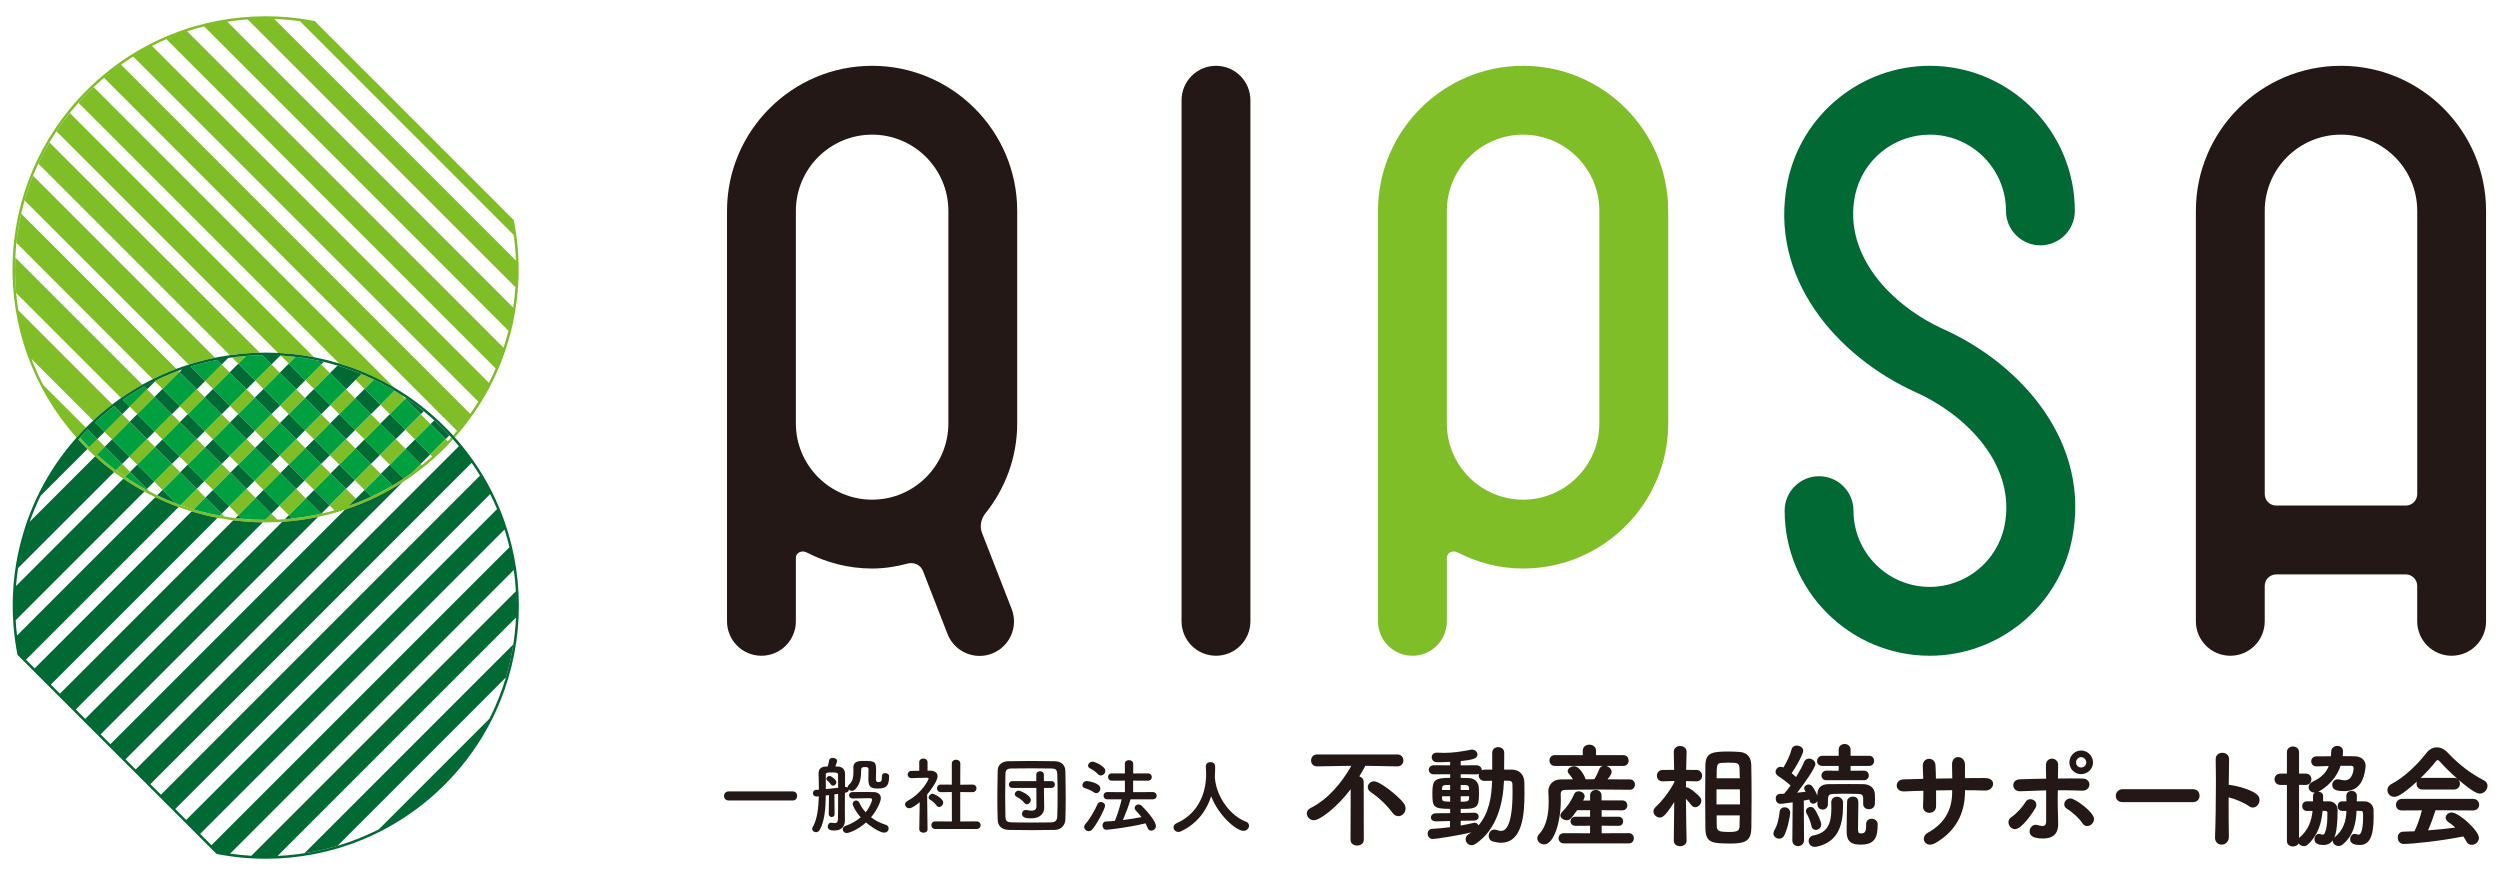 <?xml version="1.0" encoding="utf-8"?>
<!-- Generator: Adobe Illustrator 26.5.0, SVG Export Plug-In . SVG Version: 6.00 Build 0)  -->
<svg version="1.1" id="レイヤー_1" xmlns="http://www.w3.org/2000/svg" xmlns:xlink="http://www.w3.org/1999/xlink" x="0px"
	 y="0px" viewBox="0 0 200 70" style="enable-background:new 0 0 200 70;" xml:space="preserve">
<style type="text/css">
	.st0{fill:#7FBE26;}
	.st1{fill:#00A040;}
	.st2{fill:#00A5E8;}
	.st3{fill:none;}
	.st4{fill:#006934;}
	.st5{fill:#231815;}
</style>
<g>
	<path class="st0" d="M7.075,7.374c-0.137,0.137-0.272,0.276-0.405,0.417c-0.002,0.002-0.004,0.004-0.006,0.006
		c-0.131,0.14-0.261,0.281-0.388,0.424l20.853,20.852c1.519,0.459,2.995,1.099,4.394,1.922L7.494,6.968
		C7.353,7.101,7.213,7.236,7.075,7.374z"/>
	
		<rect x="32.563" y="33.591" transform="matrix(0.707 -0.707 0.707 0.707 -14.351 33.645)" class="st0" width="1.748" height="1.11"/>
	<path class="st0" d="M29.17,31.115l0.747-0.747c-0.33-0.158-0.664-0.308-1.002-0.447l-0.47,0.47
		L29.17,31.115z"/>
	<path class="st0" d="M31.563,31.254l-1.127,1.127l0.755,0.755l1.236-1.236l-0.278-0.278
		C31.955,31.496,31.76,31.372,31.563,31.254z"/>
	
		<rect x="30.536" y="35.596" transform="matrix(0.707 -0.707 0.707 0.707 -16.357 32.814)" class="st0" width="1.79" height="1.11"/>
	<path class="st0" d="M22.463,28.449l0.646,0.646l0.541-0.541C23.257,28.507,22.861,28.472,22.463,28.449z"
		/>
	
		<rect x="24.52" y="29.644" transform="matrix(0.707 -0.707 0.707 0.707 -13.865 26.797)" class="st0" width="1.79" height="0.982"/>
	<path class="st0" d="M5.033,9.759c-0.001,0.001-0.002,0.003-0.003,0.004
		c-0.088,0.12-0.174,0.241-0.259,0.363c-0.002,0.003-0.005,0.007-0.007,0.01
		c-0.084,0.121-0.167,0.243-0.249,0.366L22.245,28.232c0.965,0.047,1.926,0.162,2.878,0.346
		L5.584,9.039C5.395,9.275,5.211,9.515,5.033,9.759z"/>
	
		<rect x="26.525" y="31.628" transform="matrix(0.707 -0.707 0.707 0.707 -14.695 28.803)" class="st0" width="1.79" height="1.025"/>
	
		<rect x="28.53" y="33.612" transform="matrix(0.707 -0.707 0.707 0.707 -15.526 30.808)" class="st0" width="1.79" height="1.067"/>
	
		<rect x="24.498" y="33.633" transform="matrix(0.707 -0.707 0.707 0.707 -16.701 27.972)" class="st0" width="1.833" height="1.025"/>
	
		<rect x="20.487" y="29.665" transform="matrix(0.707 -0.707 0.707 0.707 -15.039 23.96)" class="st0" width="1.833" height="0.94"/>
	
		<rect x="28.509" y="37.602" transform="matrix(0.707 -0.707 0.707 0.707 -18.362 31.984)" class="st0" width="1.833" height="1.11"/>
	<path class="st0" d="M18.565,28.592l0.502,0.502l0.62-0.62C19.311,28.503,18.937,28.542,18.565,28.592z"
		/>
	
		<rect x="22.493" y="31.649" transform="matrix(0.707 -0.707 0.707 0.707 -15.87 25.966)" class="st0" width="1.833" height="0.982"/>
	<path class="st0" d="M3.064,13.092l15.321,15.32c0.794-0.113,1.593-0.18,2.393-0.199L3.958,11.393
		C3.632,11.946,3.334,12.512,3.064,13.092z"/>
	
		<rect x="26.504" y="35.618" transform="matrix(0.707 -0.707 0.707 0.707 -17.532 29.979)" class="st0" width="1.833" height="1.067"/>
	
		<rect x="16.455" y="29.686" transform="matrix(0.707 -0.707 0.707 0.707 -16.214 21.125)" class="st0" width="1.875" height="0.897"/>
	
		<rect x="20.466" y="33.655" transform="matrix(0.707 -0.707 0.707 0.707 -17.876 25.136)" class="st0" width="1.875" height="0.982"/>
	
		<rect x="24.477" y="37.623" transform="matrix(0.707 -0.707 0.707 0.707 -19.537 29.147)" class="st0" width="1.875" height="1.067"/>
	
		<rect x="22.472" y="35.639" transform="matrix(0.707 -0.707 0.707 0.707 -18.706 27.141)" class="st0" width="1.875" height="1.025"/>
	<path class="st0" d="M1.968,16.037l13.129,13.128c0.693-0.221,1.396-0.403,2.105-0.547L2.644,14.061
		C2.385,14.706,2.159,15.366,1.968,16.037z"/>
	
		<rect x="18.461" y="31.67" transform="matrix(0.707 -0.707 0.707 0.707 -17.045 23.13)" class="st0" width="1.875" height="0.94"/>
	
		<rect x="20.445" y="37.644" transform="matrix(0.707 -0.707 0.707 0.707 -20.712 26.312)" class="st0" width="1.918" height="1.025"/>
	
		<rect x="18.439" y="35.66" transform="matrix(0.707 -0.707 0.707 0.707 -19.881 24.305)" class="st0" width="1.918" height="0.982"/>
	
		<rect x="22.45" y="39.628" transform="matrix(0.707 -0.707 0.707 0.707 -21.543 28.317)" class="st0" width="1.918" height="1.067"/>
	
		<rect x="16.434" y="33.676" transform="matrix(0.707 -0.707 0.707 0.707 -19.051 22.3)" class="st0" width="1.918" height="0.94"/>
	<path class="st0" d="M1.577,17.668c-0.001,0.004-0.001,0.007-0.002,0.011
		c-0.035,0.183-0.068,0.366-0.098,0.55c-0.003,0.019-0.006,0.039-0.009,0.059
		c-0.028,0.175-0.055,0.351-0.079,0.527c-0.002,0.013-0.004,0.026-0.005,0.039
		c-0.025,0.19-0.048,0.38-0.068,0.571l10.907,10.907c0.618-0.308,1.248-0.583,1.888-0.824
		L1.698,17.095C1.655,17.285,1.615,17.476,1.577,17.668z"/>
	<path class="st0" d="M12.373,30.482c0.034-0.017,0.067-0.034,0.101-0.05
		c-0.034,0.017-0.068,0.032-0.102,0.049L12.373,30.482z"/>
	<path class="st0" d="M13.006,31.115l1.356-1.356l-0.097-0.096c-0.605,0.225-1.198,0.48-1.778,0.763
		l-0.085,0.085L13.006,31.115z"/>
	<path class="st0" d="M12.474,30.432c0.004-0.002,0.009-0.004,0.013-0.006l0.001-0.001
		C12.483,30.427,12.478,30.429,12.474,30.432z"/>
	
		<rect x="14.428" y="31.692" transform="matrix(0.707 -0.707 0.707 0.707 -18.22 20.294)" class="st0" width="1.918" height="0.897"/>
	
		<rect x="16.413" y="37.666" transform="matrix(0.707 -0.707 0.707 0.707 -21.886 23.474)" class="st0" width="1.96" height="0.982"/>
	
		<rect x="18.418" y="39.65" transform="matrix(0.707 -0.707 0.707 0.707 -22.718 25.481)" class="st0" width="1.96" height="1.025"/>
	<path class="st0" d="M1.204,21.546c0,0.638,0.03,1.271,0.089,1.898l8.394,8.394
		c0.554-0.387,1.123-0.743,1.705-1.068L1.226,20.604C1.212,20.917,1.204,21.231,1.204,21.546z"/>
	
		<rect x="12.402" y="33.697" transform="matrix(0.707 -0.707 0.707 0.707 -20.225 19.463)" class="st0" width="1.96" height="0.897"/>
	
		<rect x="10.396" y="31.713" transform="matrix(0.707 -0.707 0.707 0.707 -19.395 17.459)" class="st0" width="1.96" height="0.855"/>
	
		<rect x="14.407" y="35.681" transform="matrix(0.707 -0.707 0.707 0.707 -21.056 21.468)" class="st0" width="1.96" height="0.94"/>
	<path class="st0" d="M14.563,40.451c0.154,0.054,0.308,0.107,0.463,0.157
		c0.006,0.002,0.011,0.004,0.017,0.005c0.149,0.048,0.298,0.095,0.448,0.139l0.951-0.951l-0.694-0.694
		l-1.302,1.302c0.036,0.013,0.071,0.027,0.107,0.039C14.556,40.449,14.56,40.45,14.563,40.451z"/>
	
		<rect x="10.375" y="35.703" transform="matrix(0.707 -0.707 0.707 0.707 -22.231 18.633)" class="st0" width="2.003" height="0.897"/>
	
		<rect x="12.381" y="37.687" transform="matrix(0.707 -0.707 0.707 0.707 -23.061 20.638)" class="st0" width="2.003" height="0.94"/>
	<path class="st0" d="M17.962,41.32l-0.223-0.223l-0.156,0.156C17.709,41.276,17.835,41.3,17.962,41.32z"
		/>
	
		<rect x="8.37" y="33.718" transform="matrix(0.707 -0.707 0.707 0.707 -21.401 16.628)" class="st0" width="2.003" height="0.855"/>
	<path class="st0" d="M9.469,37.766c0.179,0.131,0.36,0.258,0.544,0.383l0.399-0.399l-0.634-0.634
		l-0.504,0.504c0.044,0.033,0.088,0.066,0.132,0.099C9.426,37.735,9.448,37.751,9.469,37.766z"/>
	<path class="st0" d="M11.995,39.334l-0.228-0.228l-0.069,0.069C11.797,39.229,11.896,39.283,11.995,39.334z
		"/>
	<path class="st0" d="M35.824,35.298l-0.172-0.172l-1.236,1.236l0.154,0.154
		c-0.267,0.239-0.54,0.469-0.818,0.692l-0.091-0.091l-0.68,0.68
		c0.003-0.002,0.007-0.005,0.01-0.007c-1.606,1.167-3.363,2.079-5.222,2.717
		c0.047-0.016,0.094-0.034,0.141-0.05l0.564-0.564l-0.785-0.785l-1.326,1.326l0.391,0.391
		c-1.475,0.419-3.005,0.67-4.568,0.742l-0.469-0.469L21.229,41.588
		c-5.292-0.004-10.269-2.047-14.037-5.755c0.067,0.066,0.134,0.132,0.201,0.197
		c0.04,0.038,0.081,0.076,0.121,0.114c0.07,0.066,0.14,0.131,0.21,0.195
		c0.01,0.009,0.02,0.018,0.03,0.028l0.636-0.636l-0.604-0.604l-0.651,0.651L7.135,35.777
		c-0.02-0.02-0.041-0.039-0.061-0.06c-0.231-0.231-0.456-0.468-0.675-0.708
		c0-0,0-0,0-0c-0-0-0.001-0.001-0.001-0.001
		c-0.046,0.051-0.092,0.101-0.137,0.153c0,0,0.001,0.001,0.001,0.001
		c0,0-0,0-0,0c0.216,0.237,0.438,0.471,0.668,0.701
		c3.953,3.953,9.135,5.93,14.316,5.93c5.182,0,10.363-1.977,14.317-5.93
		c0.235-0.235,0.461-0.476,0.682-0.719c-0.045-0.051-0.09-0.102-0.136-0.152
		C36.015,35.094,35.92,35.196,35.824,35.298z M22.18,41.566c-0.153,0.007-0.307,0.013-0.46,0.016
		C21.873,41.578,22.027,41.573,22.18,41.566z M21.229,41.588c0.003,0,0.006,0,0.009,0
		c0.003,0,0.005,0,0.008,0c-0,0-0,0-0,0C21.24,41.588,21.235,41.588,21.229,41.588z"
		/>
	<path class="st0" d="M41.107,17.611L25.181,1.685c-1.299-0.256-2.618-0.384-3.936-0.384
		c-5.181,0-10.362,1.976-14.315,5.929c-7.629,7.628-7.896,19.829-0.805,27.78
		c0.045-0.051,0.092-0.101,0.138-0.152c-0-0-0.001-0.001-0.001-0.001
		c0-0,0-0,0-0c0.198-0.218,0.4-0.433,0.609-0.644l-3.414-3.414
		c0.071,0.137,0.144,0.272,0.219,0.407c-0.444-0.805-0.832-1.639-1.159-2.496l4.938,4.938
		c0.495-0.462,1.007-0.895,1.535-1.298l-7.518-7.518c0.081,0.494,0.18,0.983,0.297,1.467
		c-0.372-1.537-0.565-3.129-0.565-4.751C1.204,16.192,3.289,11.159,7.074,7.374
		c2.757-2.757,6.177-4.611,9.9-5.414c-0.061,0.013-0.123,0.026-0.184,0.04
		c-0.012,0.003-0.025,0.006-0.037,0.009c-0.142,0.032-0.284,0.066-0.425,0.101l24.349,24.349
		c-0.115,0.457-0.246,0.909-0.394,1.356L14.971,2.502c-0.113,0.037-0.226,0.076-0.338,0.115
		c-0.03,0.011-0.061,0.021-0.091,0.031c-0.126,0.045-0.251,0.091-0.376,0.138
		c-0.013,0.005-0.026,0.01-0.039,0.015c-0.274,0.104-0.547,0.215-0.816,0.331L39.654,29.476
		c-0.167,0.389-0.348,0.772-0.54,1.15L12.16,3.672c-0.512,0.261-1.012,0.544-1.502,0.85
		l27.608,27.608c-0.207,0.332-0.424,0.658-0.65,0.979L9.68,5.173C9.215,5.503,8.762,5.855,8.323,6.227
		l28.242,28.241c-0.105,0.124-0.211,0.248-0.319,0.37c0.046,0.051,0.091,0.102,0.137,0.153
		C40.722,30.115,42.297,23.645,41.107,17.611z M41.274,20.843L21.949,1.519
		c0.685,0.024,1.369,0.083,2.047,0.176l17.101,17.101C41.192,19.479,41.25,20.162,41.274,20.843z
		 M17.59,1.837c0.735-0.135,1.481-0.229,2.235-0.282c-0.003,0-0.007,0-0.01,0.001
		l21.422,21.421c-0.042,0.587-0.11,1.17-0.202,1.748c0.006-0.036,0.012-0.072,0.018-0.109
		c0.001-0.004,0.001-0.008,0.002-0.012l-0-0L18.186,1.736
		C17.987,1.767,17.788,1.801,17.59,1.837z"/>
	<path class="st1" d="M10.411,37.751l-0.399,0.399l0,0l-0,0c0.104,0.071,0.209,0.14,0.314,0.209
		c-0.079-0.051-0.157-0.104-0.235-0.157c0.078,0.053,0.156,0.105,0.235,0.157
		c0.017,0.011,0.035,0.023,0.052,0.034c0.002,0.001,0.004,0.002,0.005,0.003
		c0.429,0.278,0.867,0.538,1.314,0.781l0.001-0.001l0,0l0.069-0.069L10.411,37.751z"/>
	<path class="st1" d="M32.982,37.797l0.001-0.001c-0.101,0.074-0.203,0.147-0.306,0.218
		C32.779,37.943,32.88,37.87,32.982,37.797z"/>
	<path class="st1" d="M7.755,36.366c0.035,0.032,0.07,0.064,0.106,0.096
		c-0.035-0.032-0.07-0.064-0.105-0.096L7.755,36.366z"/>
	
		<rect x="33.558" y="34.288" transform="matrix(0.707 -0.707 0.707 0.707 -14.763 34.639)" class="st1" width="1.748" height="1.705"/>
	<path class="st1" d="M31.19,37.176l1.1,1.1c0.001-0.001,0.002-0.001,0.003-0.002
		c0.109-0.072,0.217-0.146,0.325-0.221c0.019-0.013,0.038-0.026,0.058-0.04
		c0.103-0.072,0.204-0.145,0.306-0.218l0.68-0.68l-1.206-1.206L31.19,37.176z"/>
	<path class="st1" d="M29.17,39.197l0.531,0.531c0.001-0,0.002-0.001,0.003-0.001
		c0.14-0.065,0.279-0.132,0.417-0.2c0.006-0.003,0.011-0.005,0.017-0.008
		c0.138-0.069,0.276-0.139,0.413-0.211c0.005-0.002,0.009-0.005,0.014-0.007
		c0.138-0.072,0.274-0.147,0.41-0.222c0.004-0.002,0.008-0.004,0.012-0.006
		c0.136-0.076,0.27-0.153,0.404-0.232c0.003-0.002,0.006-0.004,0.009-0.005l-0.933-0.933
		L29.17,39.197z"/>
	
		<rect x="31.552" y="32.262" transform="matrix(0.707 -0.707 0.707 0.707 -13.933 32.635)" class="st1" width="1.748" height="1.748"/>
	
		<rect x="29.526" y="34.267" transform="matrix(0.707 -0.707 0.707 0.707 -15.938 31.804)" class="st1" width="1.79" height="1.748"/>
	
		<rect x="27.499" y="36.272" transform="matrix(0.707 -0.707 0.707 0.707 -17.944 30.973)" class="st1" width="1.833" height="1.748"/>
	
		<rect x="25.472" y="38.278" transform="matrix(0.707 -0.707 0.707 0.707 -19.949 30.143)" class="st1" width="1.875" height="1.748"/>
	<path class="st1" d="M23.108,41.217l0.259,0.259c0.001-0,0.001-0,0.002-0
		c0.187-0.02,0.372-0.042,0.558-0.066c0.021-0.003,0.043-0.006,0.064-0.009
		c0.166-0.023,0.332-0.047,0.498-0.074c0.028-0.005,0.057-0.009,0.085-0.014
		c0.171-0.028,0.341-0.059,0.51-0.091c0.016-0.003,0.032-0.006,0.048-0.009
		c0.189-0.037,0.377-0.076,0.564-0.118c0.001-0,0.001-0,0.001-0l-1.233-1.233
		L23.108,41.217z"/>
	<path class="st1" d="M31.563,31.254c-0.145-0.087-0.291-0.172-0.437-0.256
		c-0.008-0.004-0.015-0.008-0.023-0.013c-0.127-0.072-0.255-0.143-0.384-0.212
		c-0.062-0.033-0.124-0.065-0.186-0.097c-0.075-0.039-0.15-0.079-0.226-0.117
		c-0.083-0.042-0.167-0.083-0.251-0.124c-0.046-0.023-0.092-0.045-0.139-0.068l-0.747,0.747
		l1.266,1.266L31.563,31.254z"/>
	
		<rect x="27.52" y="32.24" transform="matrix(0.707 -0.707 0.707 0.707 -15.108 29.798)" class="st1" width="1.79" height="1.79"/>
	
		<rect x="25.494" y="34.246" transform="matrix(0.707 -0.707 0.707 0.707 -17.113 28.967)" class="st1" width="1.833" height="1.79"/>
	
		<rect x="23.467" y="36.251" transform="matrix(0.707 -0.707 0.707 0.707 -19.118 28.136)" class="st1" width="1.875" height="1.79"/>
	
		<rect x="21.44" y="38.257" transform="matrix(0.707 -0.707 0.707 0.707 -21.124 27.306)" class="st1" width="1.918" height="1.79"/>
	<path class="st1" d="M19.067,41.217l0.281,0.281l0,0l0,0l0,0
		c0.01,0.001,0.019,0.001,0.029,0.002c0.009,0.001,0.017,0.001,0.026,0.002l-0-0
		c0.295,0.027,0.591,0.048,0.888,0.062c0.016,0.001,0.032,0.001,0.048,0.002
		c0.141,0.006,0.283,0.012,0.425,0.015c0.155,0.004,0.31,0.006,0.465,0.006l0.491-0.491l-1.266-1.266
		L19.067,41.217z"/>
	
		<rect x="25.515" y="30.214" transform="matrix(0.707 -0.707 0.707 0.707 -14.277 27.792)" class="st1" width="1.79" height="1.833"/>
	
		<rect x="23.488" y="32.219" transform="matrix(0.707 -0.707 0.707 0.707 -16.283 26.963)" class="st1" width="1.833" height="1.833"/>
	
		<rect x="21.461" y="34.224" transform="matrix(0.707 -0.707 0.707 0.707 -18.288 26.131)" class="st1" width="1.875" height="1.833"/>
	
		<rect x="19.435" y="36.23" transform="matrix(0.707 -0.707 0.707 0.707 -20.293 25.3)" class="st1" width="1.918" height="1.833"/>
	
		<rect x="17.408" y="38.235" transform="matrix(0.707 -0.707 0.707 0.707 -22.299 24.47)" class="st1" width="1.96" height="1.833"/>
	<path class="st1" d="M15.491,40.753L15.491,40.753l-0,0c0.005,0.001,0.01,0.003,0.014,0.004
		c0,0,0,0,0,0c0.004,0.001,0.009,0.002,0.013,0.004
		c0.157,0.046,0.314,0.091,0.472,0.134c0.002,0,0.003,0.001,0.005,0.001
		c0.001,0,0.002,0,0.002,0.001c0.521,0.141,1.05,0.26,1.584,0.358l0.001-0.001
		c-0.267-0.049-0.534-0.103-0.798-0.163c0.265,0.06,0.531,0.114,0.798,0.163l0.156-0.156
		l-1.296-1.296L15.491,40.753z"/>
	<path class="st1" d="M25.7,29.155l-0.319-0.319c-0.005-0.001-0.011-0.002-0.016-0.004
		c-0.009-0.002-0.018-0.004-0.027-0.006c-0.554-0.114-1.114-0.205-1.68-0.272
		c-0.003-0-0.005-0.001-0.008-0.001l-0.541,0.541l1.326,1.326L25.7,29.155z"/>
	
		<rect x="21.483" y="30.192" transform="matrix(0.707 -0.707 0.707 0.707 -15.452 24.956)" class="st1" width="1.833" height="1.875"/>
	
		<rect x="19.456" y="32.198" transform="matrix(0.707 -0.707 0.707 0.707 -17.457 24.125)" class="st1" width="1.875" height="1.875"/>
	
		<rect x="17.429" y="34.203" transform="matrix(0.707 -0.707 0.707 0.707 -19.463 23.295)" class="st1" width="1.918" height="1.875"/>
	
		<rect x="15.402" y="36.209" transform="matrix(0.707 -0.707 0.707 0.707 -21.468 22.465)" class="st1" width="1.96" height="1.875"/>
	<path class="st1" d="M15.748,39.107l-1.326-1.326l-1.416,1.416l1.077,1.077l0.001,0.001
		c0.033,0.012,0.065,0.024,0.098,0.036c0.015,0.006,0.031,0.011,0.046,0.017
		c0.072,0.027,0.144,0.055,0.217,0.081l0.001-0.001c-0.03-0.011-0.06-0.022-0.09-0.033
		c0.03,0.011,0.06,0.022,0.09,0.033L15.748,39.107z"/>
	<path class="st1" d="M21.719,29.155l-0.739-0.739c-0.055,0.001-0.11,0.001-0.164,0.002
		c-0.066,0.001-0.131,0.004-0.197,0.006c-0.077,0.002-0.154,0.005-0.231,0.008
		c-0.085,0.004-0.17,0.008-0.255,0.012c-0.05,0.003-0.1,0.006-0.149,0.009
		c-0.098,0.006-0.197,0.012-0.295,0.02l-0.621,0.621l1.356,1.356L21.719,29.155z"/>
	
		<rect x="17.45" y="30.171" transform="matrix(0.707 -0.707 0.707 0.707 -16.627 22.12)" class="st1" width="1.875" height="1.918"/>
	
		<rect x="15.424" y="32.177" transform="matrix(0.707 -0.707 0.707 0.707 -18.632 21.29)" class="st1" width="1.918" height="1.918"/>
	
		<rect x="13.397" y="34.182" transform="matrix(0.707 -0.707 0.707 0.707 -20.637 20.458)" class="st1" width="1.96" height="1.918"/>
	
		<rect x="11.37" y="36.187" transform="matrix(0.707 -0.707 0.707 0.707 -22.643 19.628)" class="st1" width="2.003" height="1.918"/>
	<path class="st1" d="M17.739,29.155l-0.367-0.367c-0.717,0.14-1.422,0.32-2.115,0.537l1.156,1.156
		L17.739,29.155z"/>
	
		<rect x="13.418" y="30.15" transform="matrix(0.707 -0.707 0.707 0.707 -17.801 19.284)" class="st1" width="1.918" height="1.96"/>
	
		<rect x="11.392" y="32.155" transform="matrix(0.707 -0.707 0.707 0.707 -19.807 18.453)" class="st1" width="1.96" height="1.96"/>
	
		<rect x="9.365" y="34.161" transform="matrix(0.707 -0.707 0.707 0.707 -21.812 17.623)" class="st1" width="2.003" height="1.96"/>
	<path class="st1" d="M8.391,35.73l-0.636,0.636c0.035,0.032,0.07,0.064,0.105,0.096
		c0.07,0.063,0.14,0.124,0.21,0.186c0.044,0.038,0.087,0.077,0.132,0.115
		c0.103,0.089,0.207,0.176,0.312,0.263c0.057,0.047,0.115,0.094,0.173,0.14
		c0.055,0.044,0.109,0.088,0.164,0.132c0.066,0.052,0.131,0.103,0.198,0.154
		c0.045,0.035,0.091,0.069,0.136,0.104c0.015,0.011,0.029,0.022,0.044,0.033
		c-0.015-0.011-0.029-0.022-0.044-0.033c0.029,0.022,0.058,0.044,0.087,0.066l0.001-0.001l0,0
		l0.504-0.504L8.391,35.73z"/>
	<path class="st1" d="M11.767,31.145l-0.226-0.226c-0.585,0.325-1.154,0.681-1.707,1.065l0.547,0.547
		L11.767,31.145z"/>
	<path class="st1" d="M9.777,33.136l-0.641-0.641c-0.266,0.202-0.527,0.411-0.783,0.628
		c-0.012,0.01-0.023,0.019-0.035,0.029c-0.094,0.08-0.188,0.161-0.281,0.243
		c-0.018,0.016-0.036,0.032-0.054,0.047c-0.092,0.081-0.183,0.163-0.274,0.247
		c-0.012,0.011-0.024,0.023-0.036,0.034c-0.025,0.023-0.049,0.046-0.074,0.069l0.761,0.761
		L9.777,33.136z"/>
	<path class="st1" d="M7.787,35.126L7.017,34.356c-0.211,0.213-0.417,0.431-0.617,0.652l0,0
		c-0,0-0,0-0.001,0.001c0.018,0.02,0.037,0.039,0.055,0.059
		c-0.014-0.015-0.027-0.03-0.041-0.045c0.013,0.015,0.027,0.03,0.041,0.045
		c0.064,0.07,0.129,0.14,0.194,0.209c0.038,0.041,0.076,0.081,0.115,0.122
		c0.092,0.096,0.186,0.192,0.28,0.287c0.001,0.001,0.002,0.002,0.002,0.003
		c0.01,0.01,0.019,0.02,0.029,0.029c0.01,0.01,0.021,0.02,0.031,0.03
		c-0.01-0.01-0.021-0.02-0.031-0.03c-0.005-0.005-0.01-0.011-0.016-0.016
		c0.005,0.005,0.01,0.011,0.016,0.016c0.01,0.01,0.021,0.02,0.031,0.03
		c0.007,0.007,0.015,0.015,0.022,0.022c-0.007-0.007-0.015-0.014-0.022-0.022
		c0.01,0.01,0.02,0.019,0.03,0.029l0-0l0,0L7.787,35.126z"/>
	<path class="st2" d="M28.254,29.662c0.072,0.027,0.144,0.053,0.216,0.08
		C28.398,29.715,28.326,29.689,28.254,29.662z"/>
	<path class="st3" d="M26.762,67.734c-0.097,0.027-0.193,0.054-0.291,0.08
		C26.569,67.788,26.666,67.761,26.762,67.734z"/>
	<path class="st3" d="M26.279,67.864c-0.074,0.019-0.148,0.038-0.222,0.056
		C26.131,67.902,26.205,67.883,26.279,67.864z"/>
	<path class="st3" d="M25.871,67.964c-0.128,0.03-0.257,0.059-0.386,0.086
		C25.614,68.023,25.742,67.994,25.871,67.964z"/>
	<path class="st3" d="M22.168,68.474c-0.143,0.006-0.286,0.012-0.43,0.015
		C21.882,68.486,22.025,68.48,22.168,68.474z"/>
	<path class="st3" d="M25.318,68.086c-0.082,0.017-0.163,0.033-0.245,0.048
		C25.155,68.118,25.236,68.102,25.318,68.086z"/>
	<path class="st3" d="M24.92,68.162c-0.153,0.028-0.307,0.054-0.461,0.079
		C24.613,68.217,24.767,68.191,24.92,68.162z"/>
	<path class="st4" d="M24.356,68.258l-0,0c0.035-0.005,0.069-0.011,0.104-0.017
		c0.154-0.025,0.308-0.051,0.461-0.079c0.051-0.009,0.102-0.019,0.153-0.028
		c0.082-0.016,0.164-0.032,0.245-0.048c0.056-0.011,0.111-0.023,0.167-0.035
		c0.129-0.028,0.258-0.056,0.386-0.086c0.062-0.015,0.124-0.029,0.186-0.044
		c0.074-0.018,0.148-0.037,0.223-0.056c0.064-0.016,0.128-0.034,0.193-0.051
		c0.097-0.026,0.194-0.053,0.291-0.08c0.078-0.022,0.156-0.044,0.234-0.067l0.001-0.001
		l13.476-13.476l0.002-0.002c0.08-0.269,0.153-0.54,0.222-0.813c0.004-0.015,0.007-0.029,0.011-0.044
		c0.075-0.302,0.143-0.606,0.204-0.913c0.003-0.017,0.007-0.033,0.01-0.05
		c0.054-0.272,0.102-0.546,0.145-0.822l-0.002,0.002L24.356,68.258z"/>
	<path class="st4" d="M35.953,34.825l0.001-0.001c-0.036-0.038-0.072-0.076-0.108-0.115
		c-0.03-0.032-0.06-0.064-0.091-0.096c-0.106-0.111-0.213-0.222-0.322-0.331
		c-0.226-0.226-0.456-0.445-0.69-0.658l-0.001,0.001l-0.295,0.295l1.206,1.206L35.953,34.825z"/>
	<path class="st4" d="M28.476,39.891l-0.564,0.564l-0.003,0.003c0.109-0.038,0.218-0.078,0.327-0.119
		c0.006-0.002,0.013-0.005,0.019-0.007c0.158-0.059,0.316-0.12,0.472-0.183
		c0.002-0.001,0.004-0.001,0.006-0.002l-0-0c0.327-0.131,0.65-0.271,0.969-0.42
		l-0.531-0.531L28.476,39.891z"/>
	
		<rect x="32.903" y="35.283" transform="matrix(0.707 -0.707 0.707 0.707 -15.759 34.228)" class="st4" width="1.067" height="1.705"/>
	<path class="st4" d="M30.466,37.901l0.933,0.933c0.302-0.178,0.599-0.363,0.892-0.557l-1.1-1.1
		L30.466,37.901z"/>
	<polygon class="st4" points="32.291,38.277 32.294,38.274 32.291,38.277 	"/>
	<polygon class="st4" points="31.399,38.834 31.399,38.834 31.39,38.84 	"/>
	<polygon class="st4" points="29.701,39.728 29.704,39.726 29.701,39.728 	"/>
	
		<rect x="30.897" y="33.257" transform="matrix(0.707 -0.707 0.707 0.707 -14.928 32.222)" class="st4" width="1.067" height="1.748"/>
	
		<rect x="26.929" y="37.268" transform="matrix(0.707 -0.707 0.707 0.707 -18.939 30.56)" class="st4" width="0.982" height="1.748"/>
	<polygon class="st4" points="24.465,39.861 25.698,41.094 25.705,41.093 26.365,40.433 25.129,39.197 	"/>
	<path class="st4" d="M22.797,41.529c0.191-0.015,0.381-0.032,0.57-0.052l-0.259-0.259L22.797,41.529z"/>
	
		<rect x="28.913" y="35.262" transform="matrix(0.707 -0.707 0.707 0.707 -16.934 31.392)" class="st4" width="1.025" height="1.748"/>
	<path class="st4" d="M33.899,32.898l0.001-0.001c-0.099-0.081-0.2-0.16-0.3-0.239
		c-0.011-0.009-0.022-0.018-0.033-0.027c-0.124-0.097-0.249-0.192-0.375-0.286
		c-0.046-0.035-0.094-0.068-0.14-0.102c-0.077-0.056-0.154-0.113-0.232-0.168
		c-0.065-0.046-0.131-0.091-0.196-0.136c-0.047-0.032-0.093-0.065-0.14-0.097l-0.001,0.001
		l-0.056,0.056l1.236,1.236L33.899,32.898z"/>
	<polygon class="st4" points="23.368,41.476 23.369,41.476 23.368,41.476 	"/>
	<polygon class="st4" points="25.698,41.094 25.698,41.094 25.696,41.095 	"/>
	
		<rect x="20.955" y="39.252" transform="matrix(0.707 -0.707 0.707 0.707 -22.119 26.893)" class="st4" width="0.897" height="1.79"/>
	
		<rect x="24.924" y="35.241" transform="matrix(0.707 -0.707 0.707 0.707 -18.108 28.555)" class="st4" width="0.982" height="1.79"/>
	<path class="st4" d="M18.84,41.445c0.169,0.02,0.339,0.037,0.509,0.053l-0.281-0.281L18.84,41.445z"/>
	
		<rect x="28.892" y="31.23" transform="matrix(0.707 -0.707 0.707 0.707 -14.097 30.216)" class="st4" width="1.067" height="1.79"/>
	
		<rect x="22.939" y="37.246" transform="matrix(0.707 -0.707 0.707 0.707 -20.114 27.724)" class="st4" width="0.94" height="1.79"/>
	
		<rect x="26.908" y="33.235" transform="matrix(0.707 -0.707 0.707 0.707 -16.103 29.386)" class="st4" width="1.025" height="1.79"/>
	<path class="st4" d="M29.918,30.367l-0.001,0.001c0.046,0.022,0.092,0.045,0.139,0.068
		C30.01,30.413,29.964,30.389,29.918,30.367z"/>
	<path class="st4" d="M31.563,31.253c-0.145-0.087-0.291-0.172-0.438-0.255
		c0.147,0.083,0.293,0.169,0.437,0.256L31.563,31.253z"/>
	
		<rect x="18.95" y="37.225" transform="matrix(0.707 -0.707 0.707 0.707 -21.289 24.888)" class="st4" width="0.897" height="1.833"/>
	
		<rect x="24.902" y="31.209" transform="matrix(0.707 -0.707 0.707 0.707 -15.272 27.38)" class="st4" width="1.025" height="1.833"/>
	<path class="st4" d="M28.445,30.39l0.47-0.47l0-0c-0.096-0.04-0.194-0.077-0.291-0.116
		c-0.052-0.02-0.103-0.042-0.155-0.062c-0.072-0.028-0.144-0.054-0.216-0.08
		c-0.087-0.032-0.175-0.065-0.263-0.097c-0.049-0.017-0.097-0.033-0.146-0.05
		c-0.113-0.039-0.225-0.078-0.339-0.115c-0.025-0.008-0.05-0.016-0.074-0.024
		c-0.009-0.003-0.018-0.006-0.027-0.009c-0.127-0.041-0.255-0.081-0.383-0.119
		c-0.007-0.002-0.014-0.004-0.021-0.006l-0,0l-0.606,0.606l1.296,1.296L28.445,30.39z"/>
	
		<rect x="22.918" y="33.214" transform="matrix(0.707 -0.707 0.707 0.707 -17.278 26.549)" class="st4" width="0.982" height="1.833"/>
	
		<rect x="20.934" y="35.22" transform="matrix(0.707 -0.707 0.707 0.707 -19.283 25.719)" class="st4" width="0.94" height="1.833"/>
	
		<rect x="16.965" y="39.231" transform="matrix(0.707 -0.707 0.707 0.707 -23.294 24.057)" class="st4" width="0.855" height="1.833"/>
	
		<rect x="18.929" y="33.193" transform="matrix(0.707 -0.707 0.707 0.707 -18.453 23.714)" class="st4" width="0.94" height="1.875"/>
	<path class="st4" d="M25.904,28.951l0-0c-0.008-0.002-0.015-0.003-0.023-0.005
		c-0.166-0.039-0.333-0.076-0.5-0.111l0.319,0.319L25.904,28.951z"/>
	
		<rect x="20.913" y="31.188" transform="matrix(0.707 -0.707 0.707 0.707 -16.447 24.543)" class="st4" width="0.982" height="1.875"/>
	
		<rect x="16.944" y="35.199" transform="matrix(0.707 -0.707 0.707 0.707 -20.458 22.883)" class="st4" width="0.897" height="1.875"/>
	
		<rect x="22.897" y="29.182" transform="matrix(0.707 -0.707 0.707 0.707 -14.442 25.375)" class="st4" width="1.025" height="1.875"/>
	
		<rect x="14.96" y="37.204" transform="matrix(0.707 -0.707 0.707 0.707 -22.463 22.052)" class="st4" width="0.855" height="1.875"/>
	<path class="st4" d="M12.577,39.626c0.493,0.237,0.996,0.452,1.506,0.647l-1.077-1.077L12.577,39.626z"/>
	<polygon class="st4" points="23.65,28.553 23.65,28.553 23.658,28.554 	"/>
	
		<rect x="14.939" y="33.172" transform="matrix(0.707 -0.707 0.707 0.707 -19.627 20.878)" class="st4" width="0.897" height="1.918"/>
	
		<rect x="18.907" y="29.161" transform="matrix(0.707 -0.707 0.707 0.707 -15.616 22.539)" class="st4" width="0.982" height="1.918"/>
	
		<rect x="12.955" y="35.177" transform="matrix(0.707 -0.707 0.707 0.707 -21.633 20.046)" class="st4" width="0.855" height="1.918"/>
	
		<rect x="16.923" y="31.166" transform="matrix(0.707 -0.707 0.707 0.707 -17.622 21.708)" class="st4" width="0.94" height="1.918"/>
	
		<rect x="10.97" y="37.183" transform="matrix(0.707 -0.707 0.707 0.707 -23.638 19.216)" class="st4" width="0.812" height="1.918"/>
	
		<rect x="8.965" y="35.156" transform="matrix(0.707 -0.707 0.707 0.707 -22.808 17.211)" class="st4" width="0.812" height="1.96"/>
	
		<rect x="12.933" y="31.145" transform="matrix(0.707 -0.707 0.707 0.707 -18.797 18.872)" class="st4" width="0.897" height="1.96"/>
	
		<rect x="10.949" y="33.151" transform="matrix(0.707 -0.707 0.707 0.707 -20.802 18.041)" class="st4" width="0.855" height="1.96"/>
	<path class="st4" d="M35.578,34.138c-3.953-3.953-9.135-5.93-14.317-5.93
		c-5.182,0-10.363,1.977-14.317,5.93C1.986,39.097,0.139,45.989,1.4,52.389l15.927,15.927
		c1.299,0.256,2.618,0.384,3.936,0.384c5.181,0,10.362-1.976,14.315-5.929
		C43.485,54.864,43.485,42.045,35.578,34.138z M7.05,34.323c-0.011,0.011-0.022,0.022-0.033,0.033
		l0.769,0.769l0.574-0.574l-0.76-0.76c0.493-0.46,1.005-0.893,1.535-1.297l0.641,0.641
		l0.604-0.604l-0.547-0.547c-0.235,0.164-0.468,0.333-0.696,0.508
		c1.05-0.801,2.168-1.491,3.341-2.063c-0.035,0.017-0.07,0.035-0.106,0.053
		c-0.28,0.139-0.558,0.285-0.832,0.437l0.226,0.226l0.634-0.634l0.086-0.086
		c0.677-0.33,1.371-0.622,2.081-0.872l-0.206,0.206l1.386,1.386l0.664-0.664l-1.156-1.156
		c-0.221,0.069-0.44,0.141-0.658,0.217c1.175-0.413,2.392-0.716,3.637-0.904
		c-0.29,0.044-0.578,0.094-0.864,0.15l0.367,0.367l0.52-0.52
		c0.894-0.134,1.803-0.206,2.722-0.219l0.739,0.739l0.708-0.708l0-0
		c-0.002-0-0.004-0-0.006-0c-0.181-0.01-0.362-0.018-0.544-0.024
		c-0.014-0-0.028-0.001-0.043-0.002c-0.189-0.006-0.378-0.009-0.568-0.009
		c-0.002,0-0.003-0-0.004-0c5.353,0,10.386,2.085,14.171,5.87
		c3.785,3.785,5.87,8.818,5.87,14.172c0,4.093-1.22,7.999-3.486,11.303
		c0.228-0.333,0.446-0.671,0.652-1.016c0.001-0.001,0.001-0.002,0.002-0.003
		c0.083-0.139,0.165-0.278,0.244-0.418c0.001-0.001,0.001-0.002,0.002-0.003
		c0.153-0.271,0.301-0.544,0.442-0.821l-0.003,0.003l-8.851,8.851l-0.002,0.002
		c0.129-0.065,0.257-0.132,0.385-0.201c0.014-0.007,0.027-0.015,0.041-0.022
		c0.121-0.065,0.241-0.131,0.36-0.198c0.03-0.017,0.059-0.034,0.088-0.05
		c0.108-0.061,0.215-0.124,0.321-0.187c0.027-0.016,0.054-0.032,0.081-0.048
		c0.125-0.075,0.25-0.152,0.374-0.23c0.004-0.003,0.009-0.005,0.013-0.008
		c0.271-0.172,0.537-0.35,0.8-0.535c0.012-0.008,0.023-0.016,0.035-0.025
		c0.12-0.085,0.239-0.171,0.357-0.258c0.012-0.009,0.023-0.017,0.035-0.026
		c0.183-0.136,0.363-0.275,0.541-0.418c-3.522,2.811-7.858,4.342-12.43,4.351
		c0.145-0,0.29-0.002,0.434-0.005c0.144-0.003,0.287-0.009,0.43-0.015
		c0.013-0.001,0.027-0.001,0.041-0.001l0-0l19.071-19.071l0.002-0.002
		c0.015-0.314,0.022-0.629,0.022-0.946c0-0.276-0.008-0.551-0.019-0.826
		c-0.003-0.08-0.006-0.16-0.01-0.24c-0.002-0.029-0.002-0.057-0.004-0.086l-0.001,0.001
		L20.112,68.461c-0.57-0.033-1.138-0.088-1.702-0.169l22.691-22.691l0.001-0.001
		c-0.004-0.028-0.009-0.055-0.013-0.083c-0.006-0.043-0.013-0.086-0.02-0.129
		c-0.017-0.114-0.035-0.228-0.055-0.341c-0.009-0.053-0.019-0.107-0.028-0.16
		c-0.018-0.101-0.037-0.202-0.056-0.303c-0.012-0.064-0.025-0.127-0.038-0.19
		c-0.018-0.09-0.037-0.18-0.057-0.27c-0.015-0.07-0.031-0.139-0.047-0.209
		c-0.011-0.046-0.02-0.093-0.031-0.139l-0.001,0.001l-23.839,23.839l-0.905-0.905l24.351-24.351
		l0.001-0.001c-0.012-0.039-0.026-0.077-0.038-0.116c-0.019-0.059-0.039-0.118-0.058-0.177
		c-0.032-0.095-0.065-0.191-0.098-0.285c-0.017-0.047-0.033-0.094-0.05-0.141
		c-0.043-0.119-0.087-0.237-0.132-0.355c-0.009-0.023-0.017-0.045-0.026-0.068
		c-0.063-0.164-0.128-0.328-0.196-0.49l-0.001,0.001L14.895,65.594l-0.875-0.875l25.193-25.193
		l0.001-0.001c-0.011-0.021-0.022-0.043-0.033-0.064c-0.007-0.013-0.014-0.027-0.021-0.04
		c-0.062-0.123-0.126-0.245-0.191-0.367c-0.017-0.032-0.035-0.065-0.052-0.097
		c-0.055-0.101-0.11-0.202-0.167-0.303c-0.024-0.042-0.047-0.084-0.071-0.126
		c-0.052-0.091-0.105-0.182-0.159-0.273c-0.027-0.045-0.053-0.09-0.08-0.134
		c-0.014-0.024-0.028-0.047-0.042-0.071l-0.001,0.001L12.875,63.574l-0.845-0.845l25.701-25.701
		l0.001-0.001c-0.014-0.02-0.029-0.04-0.043-0.06c-0.024-0.034-0.048-0.067-0.071-0.1
		c-0.066-0.093-0.133-0.186-0.201-0.278c-0.027-0.037-0.055-0.074-0.083-0.111
		c-0.068-0.091-0.137-0.181-0.206-0.271c-0.026-0.034-0.052-0.068-0.079-0.101
		c-0.077-0.098-0.156-0.196-0.235-0.293c-0.019-0.024-0.038-0.047-0.057-0.071
		c-0.014-0.016-0.027-0.033-0.04-0.05l-0.001,0.001l-25.861,25.861l-0.815-0.815l22.165-22.165
		c-1.458,0.94-3.009,1.674-4.614,2.202L8.834,59.533l-0.785-0.785l17.394-17.394
		c-0.946,0.2-1.904,0.331-2.866,0.394L6.813,57.512l-0.755-0.755l14.968-14.968
		c-0.791-0.009-1.582-0.063-2.368-0.164L4.793,55.492l-0.725-0.725L17.409,41.427
		c-0.699-0.134-1.392-0.307-2.077-0.515L2.773,53.471l-0.695-0.695l12.213-12.213
		c-0.631-0.23-1.253-0.493-1.864-0.788L1.363,50.84c-0.049-0.407-0.085-0.814-0.109-1.22
		L11.55,39.324c-0.574-0.313-1.135-0.656-1.683-1.029l-8.586,8.586
		c0.038-0.48,0.092-0.958,0.164-1.433l7.682-7.682c-0.521-0.39-1.027-0.808-1.517-1.255l-5.238,5.238
		c0.252-0.71,0.544-1.405,0.876-2.084l3.743-3.743c-0.02-0.02-0.041-0.039-0.061-0.06
		c-0.229-0.229-0.451-0.463-0.667-0.701c-0.302,0.341-0.592,0.691-0.869,1.049
		C5.902,35.553,6.455,34.922,7.05,34.323z M20.659,68.485c-0.182-0.005-0.364-0.014-0.546-0.024
		C20.295,68.471,20.477,68.479,20.659,68.485z M18.409,68.291c-0.155-0.022-0.31-0.046-0.465-0.072
		C18.099,68.245,18.254,68.269,18.409,68.291z M1.449,45.426c0.046-0.299,0.098-0.597,0.157-0.893
		C1.547,44.829,1.495,45.127,1.449,45.426z M1.227,47.913c-0.012,0.451-0.009,0.903,0.01,1.357
		C1.218,48.817,1.215,48.364,1.227,47.913z M1.253,49.602c-0.006-0.102-0.011-0.205-0.015-0.307
		C1.242,49.397,1.247,49.499,1.253,49.602z"/>
	<g>
		<g>
			<path class="st5" d="M108.054,63.136c-1.098,1.466-2.474,2.483-2.933,2.483
				c-0.333,0-0.576-0.27-0.576-0.54c0-0.171,0.09-0.333,0.306-0.441
				c1.394-0.693,2.509-2.042,3.256-3.373l-2.735,0.045h-0.009c-0.324,0-0.477-0.234-0.477-0.468
				c0-0.243,0.162-0.486,0.485-0.486h6.415c0.324,0,0.485,0.243,0.485,0.477
				c0,0.243-0.162,0.477-0.477,0.477h-0.009l-2.555-0.045c-0.153,0.288-0.315,0.567-0.486,0.845
				c0.19,0.054,0.351,0.207,0.351,0.45l0.009,4.624c0,0.306-0.27,0.459-0.531,0.459
				c-0.27,0-0.531-0.153-0.531-0.459L108.054,63.136z M111.392,65.016
				c-0.44-0.603-1.097-1.223-1.727-1.646c-0.171-0.117-0.243-0.261-0.243-0.396
				c0-0.243,0.216-0.468,0.504-0.468c0.486,0,1.971,1.206,2.375,1.754
				c0.099,0.135,0.144,0.279,0.144,0.414c0,0.342-0.27,0.621-0.576,0.621
				C111.707,65.295,111.536,65.214,111.392,65.016z"/>
			<path class="st5" d="M116.002,65.682l-1.116,0.027h-0.017c-0.261,0-0.396-0.153-0.396-0.315
				c0-0.162,0.144-0.333,0.413-0.333l1.125-0.009v-0.342c-1.376,0-1.421-0.171-1.421-1.251
				c0-1.043,0.153-1.232,1.421-1.232v-0.288l-1.295,0.009c-0.27,0-0.414-0.18-0.414-0.369
				c0-0.18,0.144-0.36,0.414-0.36l1.295,0.009V60.95c-0.477,0.027-0.864,0.027-1.044,0.027
				c-0.288,0-0.431-0.198-0.431-0.396c0-0.189,0.135-0.369,0.414-0.369h0.036
				c0.171,0.009,0.342,0.018,0.513,0.018c0.675,0,1.367-0.09,2.168-0.252
				c0.036-0.009,0.071-0.009,0.098-0.009c0.261,0,0.432,0.198,0.432,0.396
				c0,0.333-0.423,0.423-1.34,0.522v0.342l1.25-0.009c0.279,0,0.432,0.198,0.432,0.378v0.027
				c0.063-0.027,0.126-0.054,0.207-0.054h0.63v-1.341c0-0.306,0.234-0.459,0.477-0.459
				s0.486,0.153,0.486,0.459l-0.009,1.341h0.63c0.621,0.009,0.981,0.423,0.99,1.052
				c0,0.279,0.009,0.567,0.009,0.864c0,1.673-0.163,3.932-1.872,3.932
				c-0.207,0-0.423-0.036-0.657-0.099s-0.333-0.261-0.333-0.45c0-0.252,0.171-0.504,0.45-0.504
				c0.063,0,0.126,0.009,0.198,0.036c0.117,0.045,0.225,0.072,0.333,0.072
				c0.278,0,0.926-0.18,0.926-3.104c0-0.216-0.009-0.423-0.009-0.621c0-0.18-0.081-0.279-0.261-0.288
				c-0.126,0-0.27-0.009-0.414-0.009c-0.072,1.871-0.594,3.923-2.258,5.047
				c-0.117,0.081-0.234,0.117-0.333,0.117c-0.279,0-0.477-0.234-0.477-0.477
				c0-0.144,0.063-0.288,0.234-0.405c0.071-0.045,0.144-0.09,0.207-0.144
				c-0.945,0.243-2.834,0.531-3.068,0.531c-0.27,0-0.413-0.216-0.413-0.423
				c0-0.189,0.117-0.369,0.359-0.387c0.468-0.027,0.954-0.072,1.431-0.135V65.682z M116.01,62.794
				c-0.566,0-0.63,0.027-0.647,0.288v0.117h0.647V62.794z M116.01,63.703h-0.647v0.18
				c0.017,0.171,0.071,0.225,0.305,0.234c0.099,0,0.216,0.018,0.342,0.018V63.703z M116.857,65.664
				v0.378c0.359-0.063,0.711-0.135,1.016-0.207c0.036-0.009,0.072-0.018,0.109-0.018
				c0.144,0,0.251,0.099,0.297,0.216c0.837-0.981,1.052-2.258,1.089-3.572
				c-0.216,0-0.423,0.009-0.621,0.009c-0.297,0-0.45-0.225-0.45-0.45
				c0-0.036,0.009-0.081,0.017-0.117c-0.054,0.027-0.125,0.045-0.207,0.045l-1.25-0.009v0.288
				c0.234,0,0.458,0.009,0.665,0.018c0.423,0.018,0.756,0.297,0.783,0.765
				c0.009,0.144,0.018,0.288,0.018,0.441c0,0.153-0.009,0.315-0.018,0.477
				c-0.045,0.783-0.477,0.783-1.448,0.783v0.324l1.052-0.018h0.009c0.252,0,0.378,0.153,0.378,0.315
				c0,0.153-0.126,0.315-0.387,0.315L116.857,65.664z M117.531,63.199c0-0.054-0.009-0.099-0.009-0.153
				c-0.009-0.153-0.045-0.234-0.297-0.243c-0.108,0-0.225-0.009-0.369-0.009v0.405H117.531z
				 M116.857,63.703v0.432c0.485,0,0.647-0.009,0.665-0.252c0-0.054,0.009-0.117,0.009-0.18H116.857z"/>
			<path class="st5" d="M130.372,63.181c-0.756-0.009-1.511-0.018-2.249-0.018
				c-1.025,0-2.015,0.009-2.915,0.027c-0.279,0.009-0.351,0.153-0.351,0.333
				c0,0.108,0.009,0.261,0.009,0.45c0,1.953-0.611,3.581-1.332,3.581
				c-0.288,0-0.549-0.225-0.549-0.495c0-0.108,0.045-0.225,0.153-0.342
				c0.648-0.693,0.756-1.772,0.756-2.591c0-0.333-0.018-0.621-0.027-0.818v-0.036
				c0-0.432,0.342-0.909,0.963-0.918c0.324,0,0.657-0.009,1.007-0.009
				c-0.099-0.162-0.207-0.297-0.342-0.459c-0.054-0.063-0.081-0.135-0.081-0.198
				c0-0.216,0.27-0.387,0.522-0.387c0.468,0,0.909,0.936,0.909,1.044l0.701-0.009
				c0.163-0.243,0.306-0.576,0.396-0.801c0.055-0.144,0.163-0.225,0.279-0.261h-3.832
				c-0.288,0-0.432-0.216-0.432-0.432c0-0.216,0.144-0.432,0.432-0.432h2.231V60.059
				c0-0.324,0.261-0.486,0.531-0.486c0.261,0,0.531,0.162,0.531,0.486v0.351h2.186
				c0.279,0,0.423,0.216,0.423,0.441c0,0.207-0.144,0.423-0.423,0.423h-1.377
				c0.225,0.054,0.441,0.252,0.441,0.477c0,0.108-0.054,0.261-0.332,0.594
				c0.603,0,1.205,0.009,1.781,0.009c0.278,0,0.413,0.207,0.413,0.414
				c0,0.207-0.135,0.414-0.413,0.414H130.372z M125.109,67.472c-0.278,0-0.423-0.207-0.423-0.414
				c0-0.198,0.144-0.405,0.423-0.405l2.096,0.009v-0.603l-1.16,0.009
				c-0.27,0-0.405-0.18-0.405-0.36c0-0.189,0.136-0.369,0.405-0.369h1.16v-0.522h-1.034
				c-0.513,0.729-0.612,0.801-0.837,0.801c-0.252,0-0.504-0.18-0.504-0.387
				c0-0.081,0.036-0.153,0.108-0.234c0.431-0.441,0.746-0.9,0.999-1.476
				c0.063-0.153,0.207-0.216,0.351-0.216c0.234,0,0.486,0.162,0.486,0.396
				c0,0.036-0.009,0.126-0.126,0.342h0.558v-0.405c0-0.297,0.225-0.441,0.459-0.441
				c0.224,0,0.458,0.144,0.458,0.441v0.396h1.665c0.27,0,0.396,0.198,0.396,0.396
				c0,0.198-0.126,0.396-0.396,0.396l-1.655-0.009v0.522h1.349c0.252,0,0.369,0.18,0.369,0.36
				c0,0.189-0.117,0.369-0.369,0.369l-1.349-0.009v0.603l2.177-0.009
				c0.27,0,0.396,0.207,0.396,0.405c0,0.207-0.126,0.414-0.396,0.414H125.109z"/>
			<path class="st5" d="M134.928,67.256c0,0.288-0.261,0.441-0.513,0.441c-0.261,0-0.512-0.144-0.512-0.441
				v-0.009l0.036-3.086c-0.747,1.196-0.98,1.242-1.152,1.242c-0.27,0-0.513-0.234-0.513-0.486
				c0-0.117,0.054-0.243,0.171-0.351c0.468-0.432,1.106-1.205,1.502-1.997v-0.09l-0.926,0.027
				h-0.018c-0.297,0-0.45-0.225-0.45-0.45c0-0.225,0.153-0.459,0.468-0.459l0.909-0.009
				l-0.027-1.439v-0.009c0-0.306,0.251-0.459,0.504-0.459c0.261,0,0.522,0.153,0.522,0.459v0.009
				c0,0-0.018,0.666-0.036,1.439l0.81,0.009c0.306,0,0.468,0.234,0.468,0.459
				c0,0.225-0.153,0.45-0.45,0.45h-0.009l-0.828-0.018c0,0.18-0.009,0.351-0.009,0.513
				c0.027,0,0.044-0.009,0.071-0.009c0.225,0,0.891,0.576,1.053,0.782
				c0.071,0.09,0.108,0.189,0.108,0.288c0,0.261-0.243,0.513-0.486,0.513
				c-0.117,0-0.234-0.054-0.324-0.18c-0.108-0.144-0.27-0.333-0.423-0.486
				c0.009,1.386,0.054,3.338,0.054,3.338V67.256z M136.412,63.739c0-0.891,0.009-1.782,0.018-2.519
				c0.027-1.025,0.558-1.098,1.88-1.098c0.288,0,0.576,0.009,0.882,0.036
				c0.576,0.045,0.891,0.423,0.908,1.008c0.018,0.792,0.027,1.7,0.027,2.636
				c0,0.81-0.009,1.638-0.017,2.42c-0.018,0.981-0.387,1.26-1.628,1.26
				c-1.584,0-2.025-0.063-2.052-1.242C136.421,65.511,136.412,64.63,136.412,63.739z M137.321,63.145
				v1.205h1.88c0-0.405-0.009-0.809-0.009-1.205H137.321z M139.183,62.263l-0.017-0.72
				c-0.009-0.513-0.144-0.531-0.891-0.531c-0.18,0-0.36,0.009-0.522,0.018
				c-0.414,0.018-0.423,0.144-0.423,1.232H139.183z M137.33,65.232c0,0.288,0,0.558,0.009,0.81
				c0.009,0.45,0.144,0.513,1.034,0.513c0.756,0,0.783-0.162,0.792-0.549l0.017-0.774H137.33z"/>
			<path class="st5" d="M142.334,67.094c-0.224,0-0.458-0.171-0.458-0.414c0-0.081,0.017-0.162,0.071-0.252
				c0.261-0.441,0.37-0.981,0.423-1.484c0.027-0.252,0.216-0.36,0.405-0.36
				c0.216,0,0.441,0.153,0.441,0.441c0,0.216-0.207,1.332-0.495,1.844
				C142.632,67.031,142.487,67.094,142.334,67.094z M149.055,63.874c-0.009-0.261-0.081-0.351-0.423-0.36
				c-0.342-0.009-0.783-0.018-1.197-0.018c-0.27,0-0.531,0.009-0.746,0.018
				c-0.45,0.018-0.459,0.108-0.459,0.828v0.009c0,0.27-0.207,0.414-0.414,0.414
				s-0.423-0.144-0.423-0.423c0-0.081-0.009-0.162-0.009-0.252c-0.072,0.135-0.198,0.207-0.324,0.207
				c-0.135,0-0.261-0.081-0.305-0.279c0-0.018-0.009-0.036-0.018-0.054
				c-0.117,0.027-0.27,0.054-0.432,0.081l0.018,3.176c0,0.306-0.243,0.468-0.477,0.468
				c-0.234,0-0.459-0.153-0.459-0.459v-0.009l0.027-3.032c-0.701,0.108-0.953,0.117-0.98,0.117
				c-0.252,0-0.378-0.216-0.378-0.423c0-0.18,0.108-0.36,0.324-0.369
				c0.099,0,0.225-0.009,0.351-0.018c0.163-0.18,0.333-0.405,0.513-0.657
				c-0.297-0.279-0.765-0.612-0.99-0.756c-0.144-0.09-0.207-0.216-0.207-0.342
				c0-0.198,0.171-0.396,0.405-0.396c0.071,0,0.144,0.018,0.224,0.054
				c0.243-0.387,0.54-1.008,0.657-1.466c0.054-0.207,0.225-0.288,0.405-0.288
				c0.251,0,0.522,0.162,0.522,0.414c0,0.279-0.621,1.359-0.927,1.799
				c0.126,0.099,0.243,0.207,0.351,0.306c0.27-0.441,0.512-0.882,0.648-1.214
				c0.071-0.18,0.224-0.261,0.386-0.261c0.252,0,0.513,0.189,0.513,0.441
				c0,0.279-0.828,1.485-1.458,2.285l0.684-0.072c-0.044-0.063-0.125-0.171-0.125-0.279
				c0-0.171,0.171-0.306,0.359-0.306c0.099,0,0.207,0.045,0.288,0.144
				c0.171,0.225,0.324,0.522,0.405,0.747l0.009-0.126c0.009-0.468,0.279-0.783,0.872-0.792
				c0.495-0.009,1.053-0.009,1.611-0.009c0.405,0,0.81,0,1.187,0.009
				c0.495,0.009,0.909,0.27,0.927,0.81c0.009,0.117,0.009,0.261,0.009,0.396
				c0,0.144,0,0.279-0.009,0.387c-0.018,0.279-0.252,0.414-0.477,0.414
				c-0.234,0-0.459-0.144-0.459-0.414V63.874z M145.267,66.393c-0.153,0-0.305-0.09-0.351-0.306
				c-0.063-0.306-0.225-0.756-0.387-1.008c-0.045-0.063-0.054-0.126-0.054-0.189
				c0-0.189,0.18-0.333,0.369-0.333c0.108,0,0.216,0.045,0.297,0.144
				c0.198,0.243,0.558,1.008,0.558,1.269C145.699,66.222,145.474,66.393,145.267,66.393z
				 M145.186,67.751c-0.324,0-0.495-0.243-0.495-0.477c0-0.198,0.126-0.396,0.387-0.441
				c1.106-0.207,1.431-0.918,1.431-2.141c0-0.153,0-0.297-0.009-0.459v-0.036
				c0-0.306,0.225-0.459,0.459-0.459c0.234,0,0.477,0.162,0.485,0.468v0.243
				c0,1.457-0.332,2.906-2.105,3.284C145.285,67.742,145.231,67.751,145.186,67.751z M146.122,62.417
				c-0.279,0-0.405-0.18-0.405-0.369c0-0.198,0.144-0.396,0.405-0.396l0.972,0.009V61.274h-1.305
				c-0.288,0-0.423-0.189-0.423-0.387c0-0.207,0.153-0.423,0.423-0.423h1.305v-0.486
				c0-0.306,0.234-0.459,0.477-0.459c0.234,0,0.477,0.153,0.477,0.459v0.486h1.484
				c0.27,0,0.396,0.198,0.396,0.405c0,0.198-0.125,0.405-0.396,0.405h-1.484v0.387l1.061-0.009
				c0.261,0,0.396,0.189,0.396,0.378c0,0.198-0.135,0.387-0.396,0.387H146.122z M149.73,65.502
				c0.243,0,0.485,0.153,0.485,0.441c0,1.044-0.224,1.629-1.367,1.629
				c-0.972,0-1.116-0.468-1.116-1.098c0-0.36,0.018-2.087,0.036-2.366
				c0.018-0.243,0.243-0.378,0.468-0.378c0.431,0,0.431,0.351,0.431,0.531
				c0,0.486-0.027,1.556-0.027,1.997c0,0.27,0.009,0.414,0.225,0.414
				c0.315,0,0.423-0.099,0.423-0.648v-0.09C149.289,65.637,149.504,65.502,149.73,65.502z"/>
			<path class="st5" d="M158.801,62.245c0.458,0,0.647,0.225,0.647,0.459c0,0.261-0.234,0.54-0.611,0.54
				h-0.018c-0.522-0.018-1.071-0.027-1.619-0.027v0.108c0,1.736-0.729,3.176-2.375,4.12
				c-0.162,0.09-0.306,0.126-0.423,0.126c-0.306,0-0.495-0.225-0.495-0.468
				c0-0.18,0.09-0.36,0.305-0.477c1.368-0.747,1.961-1.853,1.961-3.266v-0.144
				c-0.431,0-0.864,0.009-1.286,0.018v1.259c0,0.36-0.27,0.531-0.531,0.531
				s-0.513-0.162-0.513-0.486v-0.036c0.018-0.342,0.027-0.783,0.027-1.242
				c-0.539,0.018-1.052,0.027-1.529,0.054h-0.045c-0.378,0-0.558-0.234-0.558-0.468
				c0-0.243,0.18-0.486,0.539-0.495c0.513-0.018,1.044-0.036,1.584-0.045
				c-0.009-0.387-0.018-0.747-0.036-1.035v-0.036c0-0.342,0.251-0.531,0.504-0.531
				c0.243,0,0.495,0.171,0.512,0.531c0.018,0.279,0.027,0.648,0.036,1.052l1.305-0.018
				c0-0.432-0.009-0.828-0.018-1.071c0-0.045-0.027-0.63,0.495-0.63
				c0.27,0,0.54,0.216,0.54,0.611v1.071c0.539-0.009,1.079-0.009,1.592-0.009H158.801z"/>
			<path class="st5" d="M160.676,65.781c0-0.153,0.063-0.306,0.234-0.414
				c0.423-0.27,0.918-0.846,1.125-1.196c0.099-0.171,0.243-0.234,0.396-0.234
				c0.243,0,0.477,0.18,0.477,0.441c0,0.09-0.018,0.18-0.081,0.279
				c-0.163,0.27-1.053,1.673-1.629,1.673C160.901,66.33,160.676,66.051,160.676,65.781z
				 M164.652,61.193c-0.009,0.261-0.009,0.648-0.018,1.089c0.332-0.009,0.665-0.009,0.99-0.009
				c0.332,0,0.657,0,0.972,0.009c0.378,0,0.558,0.243,0.558,0.477c0,0.252-0.189,0.495-0.558,0.495
				h-0.036c-0.638-0.027-1.286-0.036-1.934-0.036c0,0.252-0.009,0.513-0.009,0.774
				c0,0.441,0.009,0.882,0.027,1.269c0.009,0.288,0.009,0.423,0.009,0.675
				c0,0.585-0.234,1.143-1.214,1.143c-0.36,0-1.071-0.036-1.071-0.567
				c0-0.27,0.207-0.531,0.495-0.531c0.054,0,0.108,0.009,0.162,0.027
				c0.117,0.036,0.243,0.072,0.36,0.072c0.171,0,0.306-0.081,0.306-0.351v-2.501
				c-0.693,0.018-1.385,0.045-2.079,0.072h-0.027c-0.342,0-0.522-0.243-0.522-0.486
				c0-0.225,0.162-0.459,0.522-0.468c0.693-0.027,1.404-0.045,2.106-0.054
				c0-0.441-0.009-0.81-0.018-1.052v-0.018c0-0.36,0.243-0.531,0.485-0.531
				c0.243,0,0.495,0.18,0.495,0.495V61.193z M166.596,65.862c-0.27-0.423-0.891-0.954-1.242-1.161
				c-0.153-0.09-0.216-0.216-0.216-0.351c0-0.234,0.207-0.477,0.495-0.477
				c0.369,0,1.889,1.089,1.889,1.646c0,0.306-0.27,0.567-0.549,0.567
				C166.839,66.087,166.704,66.024,166.596,65.862z M166.488,61.93c-0.522,0-0.936-0.414-0.936-0.935
				s0.414-0.954,0.936-0.954c0.521,0,0.953,0.432,0.953,0.954S167.009,61.93,166.488,61.93z
				 M166.488,60.572c-0.225,0-0.405,0.198-0.405,0.423c0,0.225,0.18,0.405,0.405,0.405
				c0.224,0,0.413-0.18,0.413-0.405C166.902,60.77,166.713,60.572,166.488,60.572z"/>
			<path class="st5" d="M169.811,64.171c-0.369,0-0.549-0.243-0.549-0.495c0-0.27,0.198-0.54,0.549-0.54
				h5.632c0.351,0,0.522,0.261,0.522,0.521c0,0.252-0.171,0.513-0.522,0.513H169.811z"/>
			<path class="st5" d="M178.309,66.924c0.009,0.414-0.279,0.648-0.576,0.648
				c-0.27,0-0.531-0.189-0.531-0.567v-0.036c0.044-1.008,0.072-2.996,0.072-4.552
				c0-0.684-0.009-1.278-0.018-1.673c-0.009-0.369,0.279-0.522,0.531-0.522
				c0.27,0,0.54,0.171,0.54,0.513v0.018l-0.027,2.033c0.207,0,1.673,0.27,2.258,0.774
				c0.144,0.126,0.207,0.279,0.207,0.441c0,0.306-0.243,0.603-0.54,0.603
				c-0.099,0-0.207-0.036-0.315-0.117c-0.36-0.27-1.152-0.594-1.619-0.702
				C178.291,64.989,178.291,66.213,178.309,66.924z"/>
			<path class="st5" d="M186.761,66.996c0.746-0.621,0.926-1.341,0.953-2.123h-0.333
				c-0.243,0-0.369-0.189-0.369-0.387c0-0.189,0.126-0.378,0.36-0.378h0.342
				c0-0.144-0.009-0.288-0.009-0.432c0-0.27,0.216-0.405,0.423-0.405
				c0.216,0,0.423,0.135,0.423,0.396v0.009c0,0.144-0.009,0.288-0.009,0.432h0.63
				c0.423,0.009,0.702,0.333,0.711,0.675c0,0.198,0.009,0.387,0.009,0.585
				c0,1.646-0.386,2.231-1.115,2.231c-0.378,0-0.765-0.09-0.765-0.459
				c0-0.207,0.135-0.431,0.359-0.431c0.036,0,0.081,0.009,0.117,0.018
				c0.09,0.027,0.162,0.045,0.216,0.045c0.189,0,0.342-0.495,0.342-1.349c0-0.522,0-0.54-0.198-0.549
				c-0.081,0-0.198-0.009-0.324-0.009c-0.045,0.999-0.234,1.979-1.116,2.699
				c-0.098,0.081-0.216,0.117-0.315,0.117c-0.251,0-0.477-0.198-0.477-0.405v-0.045
				c-0.162,0.216-0.387,0.369-0.738,0.369c-0.342,0-0.719-0.09-0.719-0.441
				c0-0.216,0.135-0.45,0.359-0.45c0.036,0,0.072,0.009,0.108,0.018
				c0.09,0.027,0.144,0.045,0.198,0.045c0.09,0,0.135-0.063,0.198-0.234
				c0.171-0.477,0.162-0.962,0.171-1.493c0-0.108-0.036-0.162-0.18-0.171
				c-0.054,0-0.126-0.009-0.207-0.009c-0.09,0.981-0.359,1.952-1.179,2.699
				c-0.099,0.09-0.216,0.126-0.324,0.126c-0.171,0-0.324-0.09-0.414-0.216
				c-0.081,0.162-0.261,0.243-0.45,0.243c-0.243,0-0.486-0.144-0.486-0.431v-4.49h-0.504
				c-0.324,0-0.486-0.225-0.486-0.459c0-0.225,0.163-0.45,0.486-0.45h0.504v-1.709
				c0-0.306,0.243-0.459,0.477-0.459c0.251,0,0.494,0.153,0.494,0.459v1.709h0.531
				c0.305,0,0.458,0.225,0.458,0.45c0,0.234-0.153,0.459-0.458,0.459l-0.531-0.009v4.255l0.027-0.027
				c0.72-0.603,0.972-1.349,1.053-2.141h-0.459c-0.243,0-0.369-0.189-0.369-0.387
				c0-0.189,0.126-0.378,0.36-0.378h0.504v-0.432c0-0.126,0.063-0.216,0.144-0.27h-0.018
				c-0.288,0-0.477-0.207-0.477-0.432c0-0.162,0.098-0.342,0.342-0.45
				c0.657-0.306,1.052-0.693,1.268-1.242c-0.054,0-0.918,0.027-0.972,0.027
				c-0.288,0-0.431-0.198-0.431-0.405c0-0.198,0.144-0.396,0.423-0.396
				c0.414,0,0.783-0.009,1.152-0.009c0.009-0.126,0.027-0.261,0.027-0.396
				c0.009-0.279,0.251-0.432,0.485-0.432c0.234,0,0.459,0.144,0.459,0.432
				c0,0.207-0.027,0.369-0.027,0.387c0.288,0,0.594,0.009,0.936,0.009
				c0.576,0.009,0.899,0.324,0.899,0.783c0,0.063-0.009,0.117-0.018,0.18
				c-0.18,1.34-0.765,1.826-1.691,1.826c-0.522,0-0.963-0.072-0.963-0.495
				c0-0.225,0.162-0.45,0.45-0.45c0.036,0,0.09,0.009,0.135,0.018
				c0.171,0.036,0.315,0.063,0.432,0.063c0.611,0,0.692-0.818,0.692-0.962
				c0-0.153-0.072-0.198-0.18-0.198h-0.864c-0.45,1.394-1.682,2.033-1.781,2.069
				c0.198,0.009,0.387,0.126,0.387,0.342v0.432h0.495c0.405,0.009,0.665,0.333,0.665,0.675
				c0,0.999-0.081,1.853-0.27,2.231L186.761,66.996z"/>
			<path class="st5" d="M193.8,63.163c-0.324,0-0.477-0.234-0.477-0.468c0-0.054,0.009-0.117,0.027-0.171
				c-1.269,1.169-1.646,1.223-1.799,1.223c-0.333,0-0.558-0.261-0.558-0.54
				c0-0.18,0.09-0.369,0.324-0.486c1.025-0.531,2.114-1.592,2.788-2.474
				c0.234-0.297,0.522-0.459,0.837-0.459c0.306,0,0.621,0.144,0.909,0.459
				c0.873,0.927,1.818,1.646,2.87,2.186C198.918,62.533,199,62.704,199,62.866
				c0,0.306-0.261,0.621-0.612,0.621c-0.144,0-0.468-0.045-1.719-1.115
				c0.082,0.09,0.126,0.207,0.126,0.324c0,0.234-0.162,0.468-0.485,0.468H193.8z M194.843,64.818
				c-0.153,0.477-0.36,1.071-0.603,1.61c0.746-0.054,1.484-0.126,2.186-0.225
				c-0.171-0.153-0.36-0.306-0.549-0.432c-0.162-0.108-0.224-0.234-0.224-0.36
				c0-0.216,0.216-0.414,0.485-0.414c0.558,0,2.177,1.449,2.177,2.033
				c0,0.315-0.288,0.558-0.576,0.558c-0.162,0-0.332-0.081-0.431-0.279
				c-0.072-0.144-0.153-0.27-0.243-0.396c-1.746,0.36-4.084,0.603-4.769,0.603
				c-0.315,0-0.477-0.261-0.477-0.521c0-0.225,0.135-0.45,0.423-0.459
				c0.306-0.009,0.612-0.018,0.918-0.036c0.234-0.477,0.45-1.116,0.594-1.673l-1.592,0.009h-0.009
				c-0.324,0-0.477-0.216-0.477-0.441c0-0.243,0.171-0.486,0.485-0.486h5.668
				c0.333,0,0.504,0.234,0.504,0.468c0,0.234-0.171,0.459-0.504,0.459L194.843,64.818z M196.3,62.227
				c0.117,0,0.225,0.027,0.297,0.081c-0.495-0.432-0.99-0.918-1.395-1.367
				c-0.081-0.09-0.135-0.135-0.189-0.135c-0.054,0-0.099,0.045-0.171,0.135
				c-0.333,0.423-0.756,0.882-1.205,1.313c0.044-0.018,0.098-0.027,0.162-0.027H196.3z"/>
		</g>
		<g>
			<path class="st0" d="M121.849,5.264c-6.4,0-11.608,5.208-11.608,11.608v17.002V49.706
				c0,1.521,1.233,2.754,2.754,2.754c1.521,0,2.754-1.233,2.754-2.754v-5.081
				c0-0.42,0.481-0.626,0.855-0.433c1.576,0.814,3.352,1.29,5.245,1.29
				c6.4,0,11.608-5.208,11.608-11.608V16.872C133.457,10.472,128.249,5.264,121.849,5.264z
				 M127.948,33.874c0,3.364-2.735,6.1-6.1,6.1c-3.364,0-6.1-2.735-6.1-6.1V16.872
				c0-3.364,2.735-6.1,6.1-6.1c3.364,0,6.1,2.735,6.1,6.1V33.874z"/>
			<path class="st5" d="M97.279,5.264c-1.521,0-2.754,1.233-2.754,2.754V49.706
				c0,1.521,1.233,2.754,2.754,2.754c1.521,0,2.754-1.233,2.754-2.754V8.018
				C100.033,6.497,98.8,5.264,97.279,5.264z"/>
			<path class="st5" d="M69.769,5.264c-6.4,0-11.608,5.208-11.608,11.608v17.002V49.706
				c0,1.521,1.233,2.754,2.754,2.754s2.754-1.233,2.754-2.754v-5.081c0-0.42,0.481-0.626,0.855-0.433
				c1.576,0.814,3.352,1.29,5.245,1.29c0.984,0,1.929-0.15,2.836-0.395
				c0.501-0.135,1.04,0.098,1.229,0.581l1.968,5.05c0.424,1.088,1.464,1.755,2.564,1.755
				c0.332,0,0.67-0.06,0.999-0.19c1.417-0.55,2.119-2.147,1.568-3.564l-2.374-6.093
				c-0.205-0.526-0.077-1.12,0.276-1.561c1.58-1.978,2.541-4.469,2.541-7.192V16.872
				C81.377,10.472,76.169,5.264,69.769,5.264z M63.67,33.874V16.872c0-3.364,2.735-6.1,6.1-6.1
				s6.1,2.735,6.1,6.1v17.002c0,3.364-2.735,6.1-6.1,6.1S63.67,37.238,63.67,33.874z"/>
			<path class="st5" d="M187.278,5.264c-6.4,0-11.608,5.208-11.608,11.608V49.706
				c0,1.521,1.233,2.754,2.754,2.754s2.754-1.233,2.754-2.754v-2.834c0-0.508,0.411-0.919,0.919-0.919
				h10.361c0.508,0,0.919,0.411,0.919,0.919v2.834c0,1.521,1.233,2.754,2.754,2.754
				s2.754-1.233,2.754-2.754V16.872C198.886,10.472,193.679,5.264,187.278,5.264z M182.098,40.445
				c-0.508,0-0.919-0.411-0.919-0.919V16.872c0-3.364,2.735-6.1,6.1-6.1
				s6.1,2.735,6.1,6.1v22.654c0,0.508-0.411,0.919-0.919,0.919H182.098z"/>
			<path class="st4" d="M155.515,26.351c-4.24-1.913-8.082-5.97-7.112-10.713
				c0.579-2.821,3.089-4.866,5.976-4.866c3.364,0,6.1,2.735,6.1,6.1
				c0,1.521,1.233,2.754,2.754,2.754s2.754-1.233,2.754-2.754c0-6.4-5.208-11.608-11.608-11.608
				c-5.489,0-10.274,3.899-11.371,9.268c-1.581,7.725,4.003,14.024,10.239,16.841
				c4.237,1.913,8.079,5.967,7.108,10.713c-0.579,2.821-3.089,4.866-5.976,4.866
				c-3.364,0-6.1-2.735-6.1-6.1c0-1.521-1.233-2.754-2.754-2.754s-2.754,1.233-2.754,2.754
				c0,6.4,5.208,11.608,11.608,11.608c5.489,0,10.27-3.899,11.371-9.268
				C167.335,35.464,161.748,29.166,155.515,26.351z"/>
		</g>
		<g>
			<path class="st5" d="M58.298,64.04c-0.249,0-0.378-0.182-0.378-0.364s0.128-0.364,0.378-0.364h5.117
				c0.243,0,0.357,0.182,0.357,0.357c0,0.189-0.121,0.371-0.357,0.371H58.298z"/>
			<path class="st5" d="M70.556,62.078c0-0.162,0.128-0.229,0.263-0.229c0.149,0,0.31,0.087,0.31,0.236
				c0,0.013,0,0.034,0,0.047c0,0.85-0.337,0.951-0.951,0.951c-0.654,0-0.708-0.283-0.708-0.849
				c0-0.236,0.013-0.485,0.013-0.674s-0.148-0.195-0.256-0.195c-0.189,0-0.33,0.013-0.33,0.209
				c-0.014,0.634-0.054,1.133-0.479,1.571c-0.081,0.087-0.176,0.121-0.263,0.121
				c-0.101,0-0.195-0.047-0.256-0.108c0,0.007,0,0.007,0,0.014c0,0.162-0.108,0.222-0.304,0.249
				c-0.007,0.587-0.007,1.139-0.007,1.355c0,0.243,0,0.634,0.007,0.836c0,0.007,0,0.014,0,0.02
				c0,0.351-0.168,0.809-0.835,0.809c-0.243,0-0.539-0.02-0.539-0.317c0-0.155,0.094-0.31,0.262-0.31
				c0.014,0,0.027,0.007,0.041,0.007c0.094,0.013,0.182,0.027,0.249,0.027
				c0.162,0,0.257-0.067,0.263-0.357c0.013-0.331,0.013-1.173,0.013-1.982
				c-0.094,0.014-0.195,0.027-0.297,0.041l0.014,1.584c0,0.148-0.114,0.229-0.23,0.229
				c-0.121,0-0.236-0.081-0.236-0.229l0.02-1.524l-0.256,0.027c-0.014,1.011-0.095,2.076-0.485,2.751
				c-0.081,0.135-0.189,0.189-0.297,0.189c-0.162,0-0.31-0.121-0.31-0.27
				c0-0.04,0.014-0.087,0.041-0.135c0.357-0.58,0.465-1.537,0.492-2.467
				c-0.06,0.007-0.114,0.007-0.162,0.013c-0.014,0-0.02,0-0.034,0c-0.182,0-0.276-0.128-0.276-0.263
				c0-0.128,0.087-0.263,0.27-0.27c0.06,0,0.134,0,0.208-0.007c0-0.472-0.02-0.91-0.027-1.274
				c0-0.007,0-0.014,0-0.02c0-0.337,0.155-0.533,0.566-0.56h0.162c0.041-0.135,0.068-0.243,0.122-0.512
				c0.027-0.128,0.155-0.182,0.289-0.182c0.169,0,0.344,0.088,0.344,0.243
				c0,0.061-0.067,0.25-0.141,0.452h0.216c0.378,0.02,0.56,0.257,0.56,0.587v1.052l0.027-0.007
				c0.007,0,0.02,0,0.027,0c0.067,0,0.121,0.02,0.162,0.047c0-0.013,0-0.027,0-0.034
				c0-0.067,0.027-0.128,0.087-0.182c0.31-0.27,0.371-0.593,0.371-1.065
				c0-0.101,0-0.209-0.007-0.324c0-0.007,0-0.013,0-0.013c0-0.505,0.499-0.512,0.768-0.512
				c0.944,0,1.052,0.034,1.052,0.735c0,0.229-0.014,0.445-0.014,0.64c0,0.034,0,0.067,0,0.101
				c0,0.135,0.054,0.216,0.162,0.216c0.243,0,0.317-0.034,0.317-0.418c0-0.02,0-0.041,0-0.061V62.078z
				 M67.043,61.99c0-0.189-0.162-0.195-0.458-0.195c-0.452,0-0.525,0.013-0.525,0.195
				c0,0.337,0.007,0.728,0.007,1.139c0.33-0.034,0.687-0.074,0.984-0.108
				C67.05,62.604,67.05,62.233,67.043,61.99z M66.471,62.759c-0.101-0.162-0.23-0.27-0.297-0.324
				c-0.047-0.04-0.068-0.088-0.068-0.128c0-0.115,0.128-0.23,0.263-0.23
				c0.128,0,0.539,0.297,0.539,0.506c0,0.148-0.135,0.27-0.27,0.27
				C66.578,62.853,66.511,62.826,66.471,62.759z M67.745,66.642c-0.209,0-0.324-0.148-0.324-0.297
				c0-0.115,0.067-0.223,0.222-0.277c0.472-0.155,0.883-0.405,1.214-0.687
				c-0.411-0.452-0.64-0.91-0.64-1.072c0-0.162,0.134-0.27,0.27-0.27
				c0.101,0,0.208,0.06,0.262,0.182c0.115,0.263,0.29,0.525,0.506,0.762
				c0.297-0.357,0.512-0.869,0.512-1.011c0-0.067-0.047-0.115-0.155-0.115c-0.067,0-0.148,0-0.222,0
				c-0.351,0-0.762,0.007-1.166,0.02c-0.007,0-0.007,0-0.014,0c-0.189,0-0.283-0.128-0.283-0.256
				c0-0.128,0.094-0.256,0.276-0.256c0.284-0.007,0.573-0.007,0.856-0.007
				c0.283,0,0.566,0,0.822,0.007c0.344,0.007,0.587,0.175,0.587,0.479c0,0.31-0.324,0.984-0.782,1.537
				c0.33,0.256,0.728,0.465,1.173,0.6c0.162,0.054,0.235,0.175,0.235,0.297
				c0,0.162-0.128,0.33-0.357,0.33c-0.458,0-1.348-0.714-1.456-0.809
				C68.614,66.406,67.9,66.642,67.745,66.642z"/>
			<path class="st5" d="M74.204,66.339c0,0.189-0.162,0.277-0.324,0.277c-0.168,0-0.337-0.094-0.337-0.277
				v-0.007l0.034-2.157c-0.236,0.202-0.634,0.485-0.829,0.485c-0.195,0-0.344-0.148-0.344-0.31
				c0-0.101,0.06-0.202,0.196-0.277c1.213-0.654,1.692-1.739,1.692-1.78
				c0-0.067-0.101-0.074-0.148-0.074c-0.041,0-0.081,0-0.122,0c-0.384,0-0.674,0.027-1.092,0.034h-0.007
				c-0.203,0-0.31-0.149-0.31-0.29s0.101-0.29,0.303-0.29c0.209-0.007,0.418-0.007,0.627-0.013
				L73.537,60.986c0-0.203,0.168-0.304,0.33-0.304c0.169,0,0.337,0.101,0.337,0.304v0.667h0.222
				c0.391,0.007,0.58,0.196,0.58,0.452c0,0.351-0.512,1.072-0.836,1.456
				c0.007,1.045,0.034,2.771,0.034,2.771V66.339z M74.919,64.438c-0.142-0.203-0.351-0.371-0.52-0.465
				c-0.074-0.04-0.108-0.108-0.108-0.169c0-0.148,0.149-0.303,0.317-0.303
				c0.128,0,0.85,0.371,0.85,0.701c0,0.189-0.162,0.357-0.331,0.357
				C75.053,64.559,74.98,64.525,74.919,64.438z M74.818,66.318c-0.209,0-0.31-0.155-0.31-0.304
				c0-0.155,0.101-0.303,0.31-0.303l1.334,0.007l-0.007-2.353l-0.877,0.007
				c-0.208,0-0.31-0.155-0.31-0.303c0-0.155,0.101-0.303,0.303-0.303h0.007l0.877,0.007v-1.685
				c0-0.209,0.168-0.31,0.344-0.31c0.168,0,0.337,0.101,0.337,0.31l-0.007,1.692l0.977-0.013h0.007
				c0.209,0,0.317,0.148,0.317,0.303c0,0.148-0.108,0.303-0.324,0.303l-0.977-0.007v2.353l1.308-0.007
				c0.216,0,0.324,0.155,0.324,0.303c0,0.155-0.108,0.304-0.324,0.304H74.818z"/>
			<path class="st5" d="M84.393,66.392c-0.593,0.014-1.214,0.02-1.834,0.02
				c-0.62,0-1.24-0.007-1.847-0.02c-0.587-0.013-0.877-0.317-0.896-0.816
				c-0.02-0.506-0.028-1.112-0.028-1.739c0-0.762,0.014-1.544,0.028-2.204
				c0.007-0.431,0.337-0.722,0.843-0.735c0.586-0.013,1.207-0.02,1.84-0.02
				s1.274,0.007,1.908,0.02c0.472,0.013,0.816,0.297,0.822,0.769
				c0.014,0.688,0.027,1.45,0.027,2.184c0,0.607-0.007,1.193-0.027,1.705
				C85.215,66.029,84.878,66.379,84.393,66.392z M84.608,63.615c0-0.579-0.007-1.16-0.027-1.678
				c-0.013-0.384-0.148-0.452-0.479-0.458c-0.505-0.007-1.065-0.013-1.611-0.013
				c-0.553,0-1.086,0.007-1.558,0.013c-0.384,0.007-0.492,0.114-0.499,0.458
				c-0.013,0.546-0.02,1.146-0.02,1.732c0,0.587,0.007,1.16,0.02,1.665
				c0.014,0.384,0.149,0.452,0.567,0.458c0.465,0.007,0.957,0.013,1.476,0.013
				c0.512,0,1.052-0.007,1.598-0.013c0.378-0.007,0.492-0.189,0.505-0.479
				C84.602,64.774,84.608,64.195,84.608,63.615z M82.909,63.035h-1.915
				c-0.189,0-0.283-0.135-0.283-0.277c0-0.135,0.094-0.27,0.283-0.27h1.908v-0.519
				c0-0.182,0.155-0.27,0.303-0.27c0.155,0,0.303,0.088,0.303,0.27l0.007,0.519h0.593
				c0.189,0,0.283,0.135,0.283,0.27c0,0.142-0.094,0.277-0.283,0.277h-0.593l0.007,0.681
				l0.014,0.903c0,0.007,0,0.007,0,0.013c0,0.364-0.25,0.836-1.032,0.836
				c-0.324,0-0.748-0.027-0.748-0.371c0-0.155,0.114-0.297,0.31-0.297c0.027,0,0.06,0,0.087,0.007
				c0.135,0.027,0.263,0.047,0.378,0.047c0.222,0,0.384-0.081,0.384-0.357L82.909,63.035z
				 M81.932,64.215c-0.182-0.236-0.458-0.398-0.6-0.472c-0.101-0.054-0.149-0.128-0.149-0.209
				c0-0.141,0.135-0.283,0.31-0.283c0.135,0,0.971,0.364,0.971,0.748
				c0,0.182-0.149,0.344-0.31,0.344C82.081,64.343,81.999,64.303,81.932,64.215z"/>
			<path class="st5" d="M87.509,63.386c-0.257-0.182-0.452-0.243-0.742-0.344
				c-0.121-0.04-0.175-0.135-0.175-0.229c0-0.155,0.141-0.331,0.337-0.331
				c0.101,0,1.099,0.142,1.099,0.6c0,0.189-0.141,0.371-0.331,0.371
				C87.637,63.453,87.576,63.433,87.509,63.386z M87.091,66.494c-0.189,0-0.357-0.162-0.357-0.344
				c0-0.067,0.027-0.148,0.087-0.216c0.405-0.458,0.762-1.112,0.977-1.598
				c0.054-0.121,0.162-0.175,0.276-0.175c0.162,0,0.331,0.115,0.331,0.304
				c0,0.202-0.573,1.341-0.998,1.861C87.313,66.446,87.199,66.494,87.091,66.494z M87.833,61.93
				c-0.216-0.23-0.405-0.337-0.647-0.472c-0.101-0.054-0.142-0.128-0.142-0.202
				c0-0.162,0.168-0.324,0.364-0.324c0.155,0,1.018,0.357,1.018,0.741c0,0.189-0.176,0.364-0.358,0.364
				C87.987,62.038,87.906,62.004,87.833,61.93z M90.441,63.945c-0.121,0.458-0.371,1.106-0.606,1.658
				c0.512-0.06,1.018-0.148,1.483-0.236c-0.141-0.182-0.29-0.351-0.452-0.519
				c-0.067-0.074-0.095-0.148-0.095-0.216c0-0.148,0.142-0.276,0.31-0.276
				c0.081,0,0.175,0.034,0.257,0.114c0.714,0.701,1.139,1.355,1.139,1.605
				c0,0.216-0.189,0.378-0.378,0.378c-0.114,0-0.236-0.067-0.297-0.229
				c-0.047-0.121-0.101-0.243-0.162-0.357c-1.41,0.344-2.974,0.512-3.135,0.512
				c-0.202,0-0.303-0.176-0.303-0.344c0-0.162,0.087-0.31,0.27-0.317
				c0.23-0.007,0.472-0.027,0.715-0.047c0.216-0.499,0.425-1.2,0.546-1.726h-1.153
				c-0.195,0-0.297-0.148-0.297-0.29c0-0.149,0.101-0.29,0.297-0.29l1.416,0.007l-0.007-0.923
				l-1.032,0.007c-0.208,0-0.316-0.148-0.316-0.297c0-0.141,0.108-0.29,0.316-0.29l1.032,0.007
				v-0.769c0-0.202,0.162-0.297,0.33-0.297s0.337,0.101,0.337,0.297v0.769l1.167-0.007
				c0.216,0,0.324,0.148,0.324,0.297c0,0.142-0.108,0.29-0.324,0.29l-1.173-0.007v0.923l1.564-0.007
				c0.216,0,0.324,0.148,0.324,0.29c0,0.148-0.108,0.29-0.324,0.29H90.441z"/>
			<path class="st5" d="M97.185,62.166c0.007,0.013,0.007,0.034,0.007,0.054
				c0.128,1.652,1.342,3.088,2.467,3.506c0.19,0.067,0.263,0.196,0.263,0.331
				c0,0.202-0.175,0.411-0.445,0.411c-0.574,0-1.996-1.227-2.582-2.764
				c-0.378,1.166-1.139,2.204-2.427,2.805c-0.067,0.034-0.135,0.047-0.195,0.047
				c-0.223,0-0.391-0.182-0.391-0.371c0-0.128,0.074-0.25,0.25-0.331
				c2.299-1.025,2.359-3.391,2.359-3.896c0-0.203-0.014-0.431-0.027-0.634c0-0.007,0-0.013,0-0.02
				c0-0.223,0.189-0.337,0.378-0.337c0.182,0,0.371,0.114,0.371,0.357
				c0,0.236-0.007,0.526-0.027,0.816V62.166z"/>
		</g>
	</g>
</g>
</svg>
